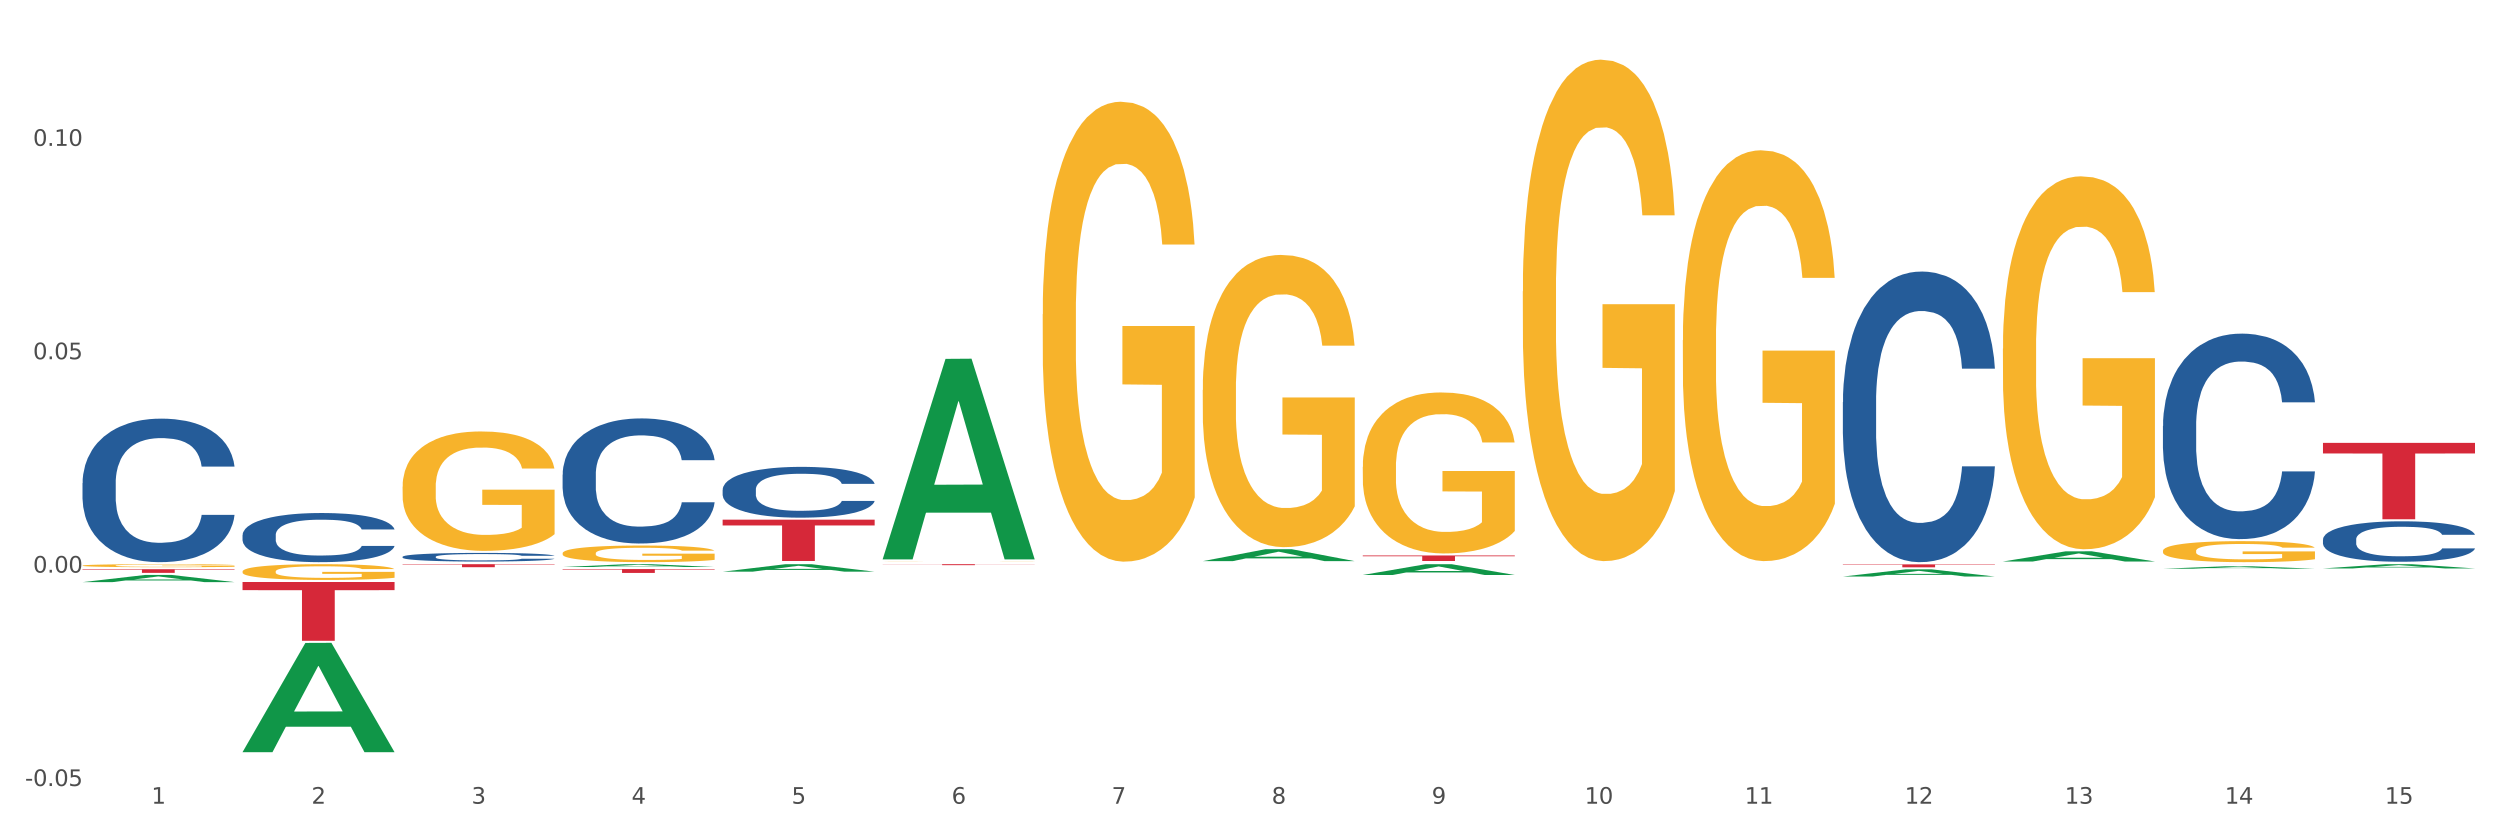 <?xml version="1.0" encoding="utf-8" standalone="no"?>
<!DOCTYPE svg PUBLIC "-//W3C//DTD SVG 1.1//EN"
  "http://www.w3.org/Graphics/SVG/1.1/DTD/svg11.dtd">
<svg xmlns:xlink="http://www.w3.org/1999/xlink" width="1080pt" height="360pt" viewBox="0 0 1080 360" xmlns="http://www.w3.org/2000/svg" version="1.1">
 <rect x="0" y="0" width="1080" height="360" fill="#333333" stroke="none"/>
 <defs>
  <style type="text/css">*{stroke-linejoin: round; stroke-linecap: butt}</style>
 </defs>
 <g id="figure_1">
  <g id="patch_1">
   <path d="M 0 360 
L 1080 360 
L 1080 0 
L 0 0 
z
" style="fill: #ffffff; stroke: #ffffff; stroke-linejoin: miter"/>
  </g>
  <g id="axes_1">
   <g id="matplotlib.axis_1">
    <g id="xtick_1">
     <g id="text_1">
      <!-- 1 -->
      <g style="fill: #4d4d4d" transform="translate(65.423 347.204) scale(0.096 -0.096)">
       <defs>
        <path id="DejaVuSans-31" d="M 794 531 
L 1825 531 
L 1825 4091 
L 703 3866 
L 703 4441 
L 1819 4666 
L 2450 4666 
L 2450 531 
L 3481 531 
L 3481 0 
L 794 0 
L 794 531 
z
" transform="scale(0.016)"/>
       </defs>
       <use xlink:href="#DejaVuSans-31"/>
      </g>
     </g>
    </g>
    <g id="xtick_2">
     <g id="text_2">
      <!-- 2 -->
      <g style="fill: #4d4d4d" transform="translate(134.558 347.204) scale(0.096 -0.096)">
       <defs>
        <path id="DejaVuSans-32" d="M 1228 531 
L 3431 531 
L 3431 0 
L 469 0 
L 469 531 
Q 828 903 1448 1529 
Q 2069 2156 2228 2338 
Q 2531 2678 2651 2914 
Q 2772 3150 2772 3378 
Q 2772 3750 2511 3984 
Q 2250 4219 1831 4219 
Q 1534 4219 1204 4116 
Q 875 4013 500 3803 
L 500 4441 
Q 881 4594 1212 4672 
Q 1544 4750 1819 4750 
Q 2544 4750 2975 4387 
Q 3406 4025 3406 3419 
Q 3406 3131 3298 2873 
Q 3191 2616 2906 2266 
Q 2828 2175 2409 1742 
Q 1991 1309 1228 531 
z
" transform="scale(0.016)"/>
       </defs>
       <use xlink:href="#DejaVuSans-32"/>
      </g>
     </g>
    </g>
    <g id="xtick_3">
     <g id="text_3">
      <!-- 3 -->
      <g style="fill: #4d4d4d" transform="translate(203.693 347.204) scale(0.096 -0.096)">
       <defs>
        <path id="DejaVuSans-33" d="M 2597 2516 
Q 3050 2419 3304 2112 
Q 3559 1806 3559 1356 
Q 3559 666 3084 287 
Q 2609 -91 1734 -91 
Q 1441 -91 1130 -33 
Q 819 25 488 141 
L 488 750 
Q 750 597 1062 519 
Q 1375 441 1716 441 
Q 2309 441 2620 675 
Q 2931 909 2931 1356 
Q 2931 1769 2642 2001 
Q 2353 2234 1838 2234 
L 1294 2234 
L 1294 2753 
L 1863 2753 
Q 2328 2753 2575 2939 
Q 2822 3125 2822 3475 
Q 2822 3834 2567 4026 
Q 2313 4219 1838 4219 
Q 1578 4219 1281 4162 
Q 984 4106 628 3988 
L 628 4550 
Q 988 4650 1302 4700 
Q 1616 4750 1894 4750 
Q 2613 4750 3031 4423 
Q 3450 4097 3450 3541 
Q 3450 3153 3228 2886 
Q 3006 2619 2597 2516 
z
" transform="scale(0.016)"/>
       </defs>
       <use xlink:href="#DejaVuSans-33"/>
      </g>
     </g>
    </g>
    <g id="xtick_4">
     <g id="text_4">
      <!-- 4 -->
      <g style="fill: #4d4d4d" transform="translate(272.827 347.204) scale(0.096 -0.096)">
       <defs>
        <path id="DejaVuSans-34" d="M 2419 4116 
L 825 1625 
L 2419 1625 
L 2419 4116 
z
M 2253 4666 
L 3047 4666 
L 3047 1625 
L 3713 1625 
L 3713 1100 
L 3047 1100 
L 3047 0 
L 2419 0 
L 2419 1100 
L 313 1100 
L 313 1709 
L 2253 4666 
z
" transform="scale(0.016)"/>
       </defs>
       <use xlink:href="#DejaVuSans-34"/>
      </g>
     </g>
    </g>
    <g id="xtick_5">
     <g id="text_5">
      <!-- 5 -->
      <g style="fill: #4d4d4d" transform="translate(341.962 347.204) scale(0.096 -0.096)">
       <defs>
        <path id="DejaVuSans-35" d="M 691 4666 
L 3169 4666 
L 3169 4134 
L 1269 4134 
L 1269 2991 
Q 1406 3038 1543 3061 
Q 1681 3084 1819 3084 
Q 2600 3084 3056 2656 
Q 3513 2228 3513 1497 
Q 3513 744 3044 326 
Q 2575 -91 1722 -91 
Q 1428 -91 1123 -41 
Q 819 9 494 109 
L 494 744 
Q 775 591 1075 516 
Q 1375 441 1709 441 
Q 2250 441 2565 725 
Q 2881 1009 2881 1497 
Q 2881 1984 2565 2268 
Q 2250 2553 1709 2553 
Q 1456 2553 1204 2497 
Q 953 2441 691 2322 
L 691 4666 
z
" transform="scale(0.016)"/>
       </defs>
       <use xlink:href="#DejaVuSans-35"/>
      </g>
     </g>
    </g>
    <g id="xtick_6">
     <g id="text_6">
      <!-- 6 -->
      <g style="fill: #4d4d4d" transform="translate(411.096 347.204) scale(0.096 -0.096)">
       <defs>
        <path id="DejaVuSans-36" d="M 2113 2584 
Q 1688 2584 1439 2293 
Q 1191 2003 1191 1497 
Q 1191 994 1439 701 
Q 1688 409 2113 409 
Q 2538 409 2786 701 
Q 3034 994 3034 1497 
Q 3034 2003 2786 2293 
Q 2538 2584 2113 2584 
z
M 3366 4563 
L 3366 3988 
Q 3128 4100 2886 4159 
Q 2644 4219 2406 4219 
Q 1781 4219 1451 3797 
Q 1122 3375 1075 2522 
Q 1259 2794 1537 2939 
Q 1816 3084 2150 3084 
Q 2853 3084 3261 2657 
Q 3669 2231 3669 1497 
Q 3669 778 3244 343 
Q 2819 -91 2113 -91 
Q 1303 -91 875 529 
Q 447 1150 447 2328 
Q 447 3434 972 4092 
Q 1497 4750 2381 4750 
Q 2619 4750 2861 4703 
Q 3103 4656 3366 4563 
z
" transform="scale(0.016)"/>
       </defs>
       <use xlink:href="#DejaVuSans-36"/>
      </g>
     </g>
    </g>
    <g id="xtick_7">
     <g id="text_7">
      <!-- 7 -->
      <g style="fill: #4d4d4d" transform="translate(480.231 347.204) scale(0.096 -0.096)">
       <defs>
        <path id="DejaVuSans-37" d="M 525 4666 
L 3525 4666 
L 3525 4397 
L 1831 0 
L 1172 0 
L 2766 4134 
L 525 4134 
L 525 4666 
z
" transform="scale(0.016)"/>
       </defs>
       <use xlink:href="#DejaVuSans-37"/>
      </g>
     </g>
    </g>
    <g id="xtick_8">
     <g id="text_8">
      <!-- 8 -->
      <g style="fill: #4d4d4d" transform="translate(549.365 347.204) scale(0.096 -0.096)">
       <defs>
        <path id="DejaVuSans-38" d="M 2034 2216 
Q 1584 2216 1326 1975 
Q 1069 1734 1069 1313 
Q 1069 891 1326 650 
Q 1584 409 2034 409 
Q 2484 409 2743 651 
Q 3003 894 3003 1313 
Q 3003 1734 2745 1975 
Q 2488 2216 2034 2216 
z
M 1403 2484 
Q 997 2584 770 2862 
Q 544 3141 544 3541 
Q 544 4100 942 4425 
Q 1341 4750 2034 4750 
Q 2731 4750 3128 4425 
Q 3525 4100 3525 3541 
Q 3525 3141 3298 2862 
Q 3072 2584 2669 2484 
Q 3125 2378 3379 2068 
Q 3634 1759 3634 1313 
Q 3634 634 3220 271 
Q 2806 -91 2034 -91 
Q 1263 -91 848 271 
Q 434 634 434 1313 
Q 434 1759 690 2068 
Q 947 2378 1403 2484 
z
M 1172 3481 
Q 1172 3119 1398 2916 
Q 1625 2713 2034 2713 
Q 2441 2713 2670 2916 
Q 2900 3119 2900 3481 
Q 2900 3844 2670 4047 
Q 2441 4250 2034 4250 
Q 1625 4250 1398 4047 
Q 1172 3844 1172 3481 
z
" transform="scale(0.016)"/>
       </defs>
       <use xlink:href="#DejaVuSans-38"/>
      </g>
     </g>
    </g>
    <g id="xtick_9">
     <g id="text_9">
      <!-- 9 -->
      <g style="fill: #4d4d4d" transform="translate(618.5 347.204) scale(0.096 -0.096)">
       <defs>
        <path id="DejaVuSans-39" d="M 703 97 
L 703 672 
Q 941 559 1184 500 
Q 1428 441 1663 441 
Q 2288 441 2617 861 
Q 2947 1281 2994 2138 
Q 2813 1869 2534 1725 
Q 2256 1581 1919 1581 
Q 1219 1581 811 2004 
Q 403 2428 403 3163 
Q 403 3881 828 4315 
Q 1253 4750 1959 4750 
Q 2769 4750 3195 4129 
Q 3622 3509 3622 2328 
Q 3622 1225 3098 567 
Q 2575 -91 1691 -91 
Q 1453 -91 1209 -44 
Q 966 3 703 97 
z
M 1959 2075 
Q 2384 2075 2632 2365 
Q 2881 2656 2881 3163 
Q 2881 3666 2632 3958 
Q 2384 4250 1959 4250 
Q 1534 4250 1286 3958 
Q 1038 3666 1038 3163 
Q 1038 2656 1286 2365 
Q 1534 2075 1959 2075 
z
" transform="scale(0.016)"/>
       </defs>
       <use xlink:href="#DejaVuSans-39"/>
      </g>
     </g>
    </g>
    <g id="xtick_10">
     <g id="text_10">
      <!-- 10 -->
      <g style="fill: #4d4d4d" transform="translate(684.58 347.204) scale(0.096 -0.096)">
       <defs>
        <path id="DejaVuSans-30" d="M 2034 4250 
Q 1547 4250 1301 3770 
Q 1056 3291 1056 2328 
Q 1056 1369 1301 889 
Q 1547 409 2034 409 
Q 2525 409 2770 889 
Q 3016 1369 3016 2328 
Q 3016 3291 2770 3770 
Q 2525 4250 2034 4250 
z
M 2034 4750 
Q 2819 4750 3233 4129 
Q 3647 3509 3647 2328 
Q 3647 1150 3233 529 
Q 2819 -91 2034 -91 
Q 1250 -91 836 529 
Q 422 1150 422 2328 
Q 422 3509 836 4129 
Q 1250 4750 2034 4750 
z
" transform="scale(0.016)"/>
       </defs>
       <use xlink:href="#DejaVuSans-31"/>
       <use xlink:href="#DejaVuSans-30" transform="translate(63.623 0)"/>
      </g>
     </g>
    </g>
    <g id="xtick_11">
     <g id="text_11">
      <!-- 11 -->
      <g style="fill: #4d4d4d" transform="translate(753.715 347.204) scale(0.096 -0.096)">
       <use xlink:href="#DejaVuSans-31"/>
       <use xlink:href="#DejaVuSans-31" transform="translate(63.623 0)"/>
      </g>
     </g>
    </g>
    <g id="xtick_12">
     <g id="text_12">
      <!-- 12 -->
      <g style="fill: #4d4d4d" transform="translate(822.849 347.204) scale(0.096 -0.096)">
       <use xlink:href="#DejaVuSans-31"/>
       <use xlink:href="#DejaVuSans-32" transform="translate(63.623 0)"/>
      </g>
     </g>
    </g>
    <g id="xtick_13">
     <g id="text_13">
      <!-- 13 -->
      <g style="fill: #4d4d4d" transform="translate(891.984 347.204) scale(0.096 -0.096)">
       <use xlink:href="#DejaVuSans-31"/>
       <use xlink:href="#DejaVuSans-33" transform="translate(63.623 0)"/>
      </g>
     </g>
    </g>
    <g id="xtick_14">
     <g id="text_14">
      <!-- 14 -->
      <g style="fill: #4d4d4d" transform="translate(961.119 347.204) scale(0.096 -0.096)">
       <use xlink:href="#DejaVuSans-31"/>
       <use xlink:href="#DejaVuSans-34" transform="translate(63.623 0)"/>
      </g>
     </g>
    </g>
    <g id="xtick_15">
     <g id="text_15">
      <!-- 15 -->
      <g style="fill: #4d4d4d" transform="translate(1030.253 347.204) scale(0.096 -0.096)">
       <use xlink:href="#DejaVuSans-31"/>
       <use xlink:href="#DejaVuSans-35" transform="translate(63.623 0)"/>
      </g>
     </g>
    </g>
    <g id="xtick_16"/>
    <g id="xtick_17"/>
    <g id="xtick_18"/>
    <g id="xtick_19"/>
    <g id="xtick_20"/>
    <g id="xtick_21"/>
    <g id="xtick_22"/>
    <g id="xtick_23"/>
    <g id="xtick_24"/>
    <g id="xtick_25"/>
    <g id="xtick_26"/>
    <g id="xtick_27"/>
    <g id="xtick_28"/>
    <g id="xtick_29"/>
   </g>
   <g id="matplotlib.axis_2">
    <g id="ytick_1">
     <g id="text_16">
      <!-- -0.05 -->
      <g style="fill: #4d4d4d" transform="translate(10.8 339.56) scale(0.096 -0.096)">
       <defs>
        <path id="DejaVuSans-2d" d="M 313 2009 
L 1997 2009 
L 1997 1497 
L 313 1497 
L 313 2009 
z
" transform="scale(0.016)"/>
        <path id="DejaVuSans-2e" d="M 684 794 
L 1344 794 
L 1344 0 
L 684 0 
L 684 794 
z
" transform="scale(0.016)"/>
       </defs>
       <use xlink:href="#DejaVuSans-2d"/>
       <use xlink:href="#DejaVuSans-30" transform="translate(36.084 0)"/>
       <use xlink:href="#DejaVuSans-2e" transform="translate(99.707 0)"/>
       <use xlink:href="#DejaVuSans-30" transform="translate(131.494 0)"/>
       <use xlink:href="#DejaVuSans-35" transform="translate(195.117 0)"/>
      </g>
     </g>
    </g>
    <g id="ytick_2">
     <g id="text_17">
      <!-- 0.00 -->
      <g style="fill: #4d4d4d" transform="translate(14.264 247.377) scale(0.096 -0.096)">
       <use xlink:href="#DejaVuSans-30"/>
       <use xlink:href="#DejaVuSans-2e" transform="translate(63.623 0)"/>
       <use xlink:href="#DejaVuSans-30" transform="translate(95.41 0)"/>
       <use xlink:href="#DejaVuSans-30" transform="translate(159.033 0)"/>
      </g>
     </g>
    </g>
    <g id="ytick_3">
     <g id="text_18">
      <!-- 0.05 -->
      <g style="fill: #4d4d4d" transform="translate(14.264 155.194) scale(0.096 -0.096)">
       <use xlink:href="#DejaVuSans-30"/>
       <use xlink:href="#DejaVuSans-2e" transform="translate(63.623 0)"/>
       <use xlink:href="#DejaVuSans-30" transform="translate(95.41 0)"/>
       <use xlink:href="#DejaVuSans-35" transform="translate(159.033 0)"/>
      </g>
     </g>
    </g>
    <g id="ytick_4">
     <g id="text_19">
      <!-- 0.10 -->
      <g style="fill: #4d4d4d" transform="translate(14.264 63.011) scale(0.096 -0.096)">
       <use xlink:href="#DejaVuSans-30"/>
       <use xlink:href="#DejaVuSans-2e" transform="translate(63.623 0)"/>
       <use xlink:href="#DejaVuSans-31" transform="translate(95.41 0)"/>
       <use xlink:href="#DejaVuSans-30" transform="translate(159.033 0)"/>
      </g>
     </g>
    </g>
    <g id="ytick_5"/>
    <g id="ytick_6"/>
    <g id="ytick_7"/>
    <g id="ytick_8"/>
   </g>
   <g id="PolyCollection_1">
    <path d="M 35.639 251.477 
L 35.706 251.474 
L 62.79 248.363 
L 74.03 248.36 
L 101.316 251.483 
L 88.316 251.483 
L 82.425 250.756 
L 54.462 250.756 
L 54.259 250.767 
L 48.571 251.483 
L 35.639 251.483 
L 35.639 251.477 
L 57.983 250.322 
L 78.905 250.319 
L 68.545 249.026 
L 68.41 249.02 
L 68.274 249.028 
L 57.915 250.319 
L 57.983 250.322 
L 35.639 251.477 
z
" clip-path="url(#p3b6ea4331d)" style="fill: #109648"/>
    <path d="M 796.119 243.807 
L 861.796 243.807 
L 861.796 243.985 
L 835.961 243.986 
L 835.961 245.083 
L 821.798 245.083 
L 821.798 243.986 
L 796.119 243.985 
L 796.119 243.809 
L 796.119 243.807 
z
" clip-path="url(#p3b6ea4331d)" style="fill: #d62839"/>
    <path d="M 588.715 239.971 
L 654.393 239.971 
L 654.393 240.3 
L 628.557 240.303 
L 628.557 242.343 
L 614.395 242.343 
L 614.395 240.303 
L 588.715 240.3 
L 588.715 239.973 
L 588.715 239.971 
z
" clip-path="url(#p3b6ea4331d)" style="fill: #d62839"/>
    <path d="M 381.311 243.73 
L 446.989 243.73 
L 446.989 243.789 
L 421.154 243.789 
L 421.154 244.153 
L 406.991 244.153 
L 406.991 243.789 
L 381.311 243.789 
L 381.311 243.73 
L 381.311 243.73 
z
" clip-path="url(#p3b6ea4331d)" style="fill: #d62839"/>
    <path d="M 312.177 224.508 
L 377.855 224.508 
L 377.855 226.988 
L 352.019 227.005 
L 352.019 242.356 
L 337.856 242.356 
L 337.856 227.005 
L 312.177 226.988 
L 312.177 224.524 
L 312.177 224.508 
z
" clip-path="url(#p3b6ea4331d)" style="fill: #d62839"/>
    <path d="M 243.042 245.826 
L 308.72 245.826 
L 308.72 246.06 
L 282.885 246.062 
L 282.885 247.512 
L 268.722 247.512 
L 268.722 246.062 
L 243.042 246.06 
L 243.042 245.827 
L 243.042 245.826 
z
" clip-path="url(#p3b6ea4331d)" style="fill: #d62839"/>
    <path d="M 104.773 246.879 
L 104.851 246.872 
L 104.851 246.648 
L 105.006 246.456 
L 105.781 245.989 
L 106.944 245.603 
L 107.797 245.398 
L 108.65 245.23 
L 109.658 245.062 
L 110.899 244.887 
L 113.148 244.632 
L 114.543 244.502 
L 116.249 244.365 
L 119.351 244.166 
L 121.6 244.054 
L 123.926 243.96 
L 127.725 243.848 
L 130.207 243.799 
L 132.843 243.761 
L 136.022 243.736 
L 138.426 243.73 
L 143.699 243.749 
L 148.196 243.805 
L 150.368 243.848 
L 153.159 243.923 
L 154.632 243.973 
L 157.036 244.072 
L 159.517 244.203 
L 161.223 244.315 
L 163.782 244.527 
L 165.721 244.738 
L 167.504 244.999 
L 168.435 245.18 
L 169.133 245.348 
L 169.753 245.541 
L 170.373 245.846 
L 156.416 245.846 
L 155.873 245.628 
L 155.02 245.423 
L 153.779 245.223 
L 152.694 245.099 
L 150.833 244.943 
L 149.127 244.844 
L 147.343 244.769 
L 145.172 244.707 
L 143.466 244.676 
L 141.063 244.651 
L 136.333 244.657 
L 133.153 244.707 
L 130.982 244.769 
L 129.586 244.825 
L 128.346 244.887 
L 126.95 244.975 
L 125.322 245.105 
L 124.158 245.223 
L 122.995 245.373 
L 122.065 245.522 
L 121.212 245.696 
L 120.514 245.883 
L 119.971 246.076 
L 119.506 246.312 
L 119.118 246.704 
L 119.118 247.557 
L 119.273 247.75 
L 119.661 248.005 
L 120.126 248.198 
L 120.902 248.428 
L 121.6 248.584 
L 122.918 248.808 
L 124.391 248.994 
L 125.554 249.113 
L 126.717 249.212 
L 128.733 249.349 
L 130.982 249.461 
L 132.921 249.529 
L 135.557 249.592 
L 137.341 249.617 
L 138.891 249.629 
L 142.691 249.629 
L 145.405 249.61 
L 148.429 249.567 
L 150.755 249.511 
L 152.694 249.442 
L 154.865 249.33 
L 156.261 249.225 
L 156.261 247.924 
L 139.202 247.918 
L 139.202 247.053 
L 170.451 247.053 
L 170.451 249.592 
L 169.133 249.722 
L 167.659 249.841 
L 166.109 249.946 
L 163.782 250.077 
L 160.991 250.201 
L 158.509 250.289 
L 155.873 250.363 
L 152.771 250.432 
L 148.739 250.494 
L 146.258 250.519 
L 143.156 250.537 
L 139.512 250.544 
L 136.333 250.531 
L 133.231 250.5 
L 129.974 250.444 
L 126.795 250.363 
L 124.391 250.282 
L 121.987 250.183 
L 119.428 250.052 
L 117.412 249.928 
L 115.862 249.816 
L 114.156 249.673 
L 112.295 249.486 
L 110.899 249.318 
L 109.658 249.144 
L 108.34 248.92 
L 107.409 248.727 
L 106.479 248.484 
L 105.936 248.304 
L 105.316 248.024 
L 104.851 247.632 
L 104.773 246.879 
z
" clip-path="url(#p3b6ea4331d)" style="fill: #f7b32b"/>
    <path d="M 104.773 251.416 
L 170.451 251.416 
L 170.451 254.946 
L 144.616 254.97 
L 144.616 276.823 
L 130.453 276.823 
L 130.453 254.97 
L 104.773 254.946 
L 104.773 251.439 
L 104.773 251.416 
z
" clip-path="url(#p3b6ea4331d)" style="fill: #d62839"/>
    <path d="M 35.639 245.907 
L 101.316 245.907 
L 101.316 246.127 
L 75.481 246.128 
L 75.481 247.488 
L 61.318 247.488 
L 61.318 246.128 
L 35.639 246.127 
L 35.639 245.909 
L 35.639 245.907 
z
" clip-path="url(#p3b6ea4331d)" style="fill: #d62839"/>
    <path d="M 35.639 208.709 
L 35.716 208.653 
L 35.716 207.067 
L 35.949 204.915 
L 36.803 200.951 
L 37.89 197.949 
L 39.753 194.438 
L 40.762 192.966 
L 42.082 191.323 
L 44.799 188.662 
L 47.905 186.397 
L 50.078 185.151 
L 51.709 184.358 
L 55.357 182.942 
L 57.453 182.319 
L 59.627 181.809 
L 61.49 181.47 
L 64.596 181.073 
L 67.08 180.903 
L 69.952 180.847 
L 72.359 180.903 
L 75.542 181.13 
L 80.2 181.809 
L 81.986 182.206 
L 84.392 182.885 
L 86.877 183.791 
L 88.895 184.698 
L 91.224 186 
L 93.631 187.699 
L 95.96 189.851 
L 97.59 191.833 
L 98.91 193.929 
L 100.074 196.477 
L 100.928 199.252 
L 101.316 201.574 
L 87.109 201.574 
L 86.721 199.478 
L 85.945 197.213 
L 85.169 195.684 
L 84.315 194.438 
L 82.995 193.022 
L 81.83 192.116 
L 79.89 191.04 
L 78.104 190.361 
L 76.629 189.964 
L 74.843 189.625 
L 71.039 189.285 
L 68.322 189.285 
L 66.614 189.398 
L 64.518 189.681 
L 62.733 190.078 
L 60.636 190.757 
L 59.006 191.493 
L 57.376 192.456 
L 56.444 193.136 
L 55.047 194.382 
L 54.115 195.401 
L 52.873 197.157 
L 52.174 198.402 
L 50.932 201.63 
L 50.389 204.009 
L 50.156 205.651 
L 50.001 207.463 
L 50.001 216.298 
L 50.466 220.262 
L 50.855 221.961 
L 51.476 223.887 
L 52.64 226.378 
L 54.348 228.814 
L 56.134 230.569 
L 57.609 231.645 
L 59.006 232.438 
L 60.404 233.061 
L 62.111 233.627 
L 63.509 233.967 
L 65.605 234.307 
L 68.089 234.477 
L 70.03 234.477 
L 73.989 234.194 
L 75.775 233.91 
L 77.483 233.514 
L 79.346 232.891 
L 80.821 232.211 
L 81.675 231.702 
L 83.072 230.626 
L 84.159 229.493 
L 85.091 228.191 
L 85.712 227.058 
L 86.411 225.359 
L 86.954 223.434 
L 87.109 222.414 
L 101.316 222.414 
L 101.006 224.453 
L 100.462 226.435 
L 99.375 229.097 
L 98.522 230.626 
L 97.202 232.495 
L 95.804 234.08 
L 93.864 235.836 
L 92.078 237.138 
L 90.215 238.271 
L 88.196 239.29 
L 84.548 240.706 
L 83.228 241.103 
L 80.433 241.782 
L 78.259 242.179 
L 75.076 242.575 
L 71.816 242.802 
L 68.4 242.858 
L 65.372 242.745 
L 62.034 242.405 
L 59.938 242.065 
L 57.609 241.556 
L 54.892 240.763 
L 52.33 239.8 
L 49.923 238.667 
L 47.672 237.365 
L 45.576 235.893 
L 42.858 233.457 
L 40.84 231.079 
L 39.365 228.87 
L 38.356 227.001 
L 37.346 224.623 
L 36.803 222.981 
L 35.949 219.016 
L 35.639 215.335 
L 35.639 208.709 
z
" clip-path="url(#p3b6ea4331d)" style="fill: #255c99"/>
    <path d="M 104.773 231.164 
L 104.851 231.144 
L 104.851 230.601 
L 105.084 229.864 
L 105.938 228.507 
L 107.024 227.479 
L 108.888 226.276 
L 109.897 225.772 
L 111.217 225.21 
L 113.934 224.298 
L 117.039 223.523 
L 119.213 223.096 
L 120.843 222.824 
L 124.492 222.34 
L 126.588 222.126 
L 128.762 221.952 
L 130.625 221.835 
L 133.73 221.7 
L 136.215 221.641 
L 139.087 221.622 
L 141.494 221.641 
L 144.677 221.719 
L 149.335 221.952 
L 151.12 222.087 
L 153.527 222.32 
L 156.011 222.63 
L 158.03 222.941 
L 160.359 223.387 
L 162.765 223.969 
L 165.094 224.706 
L 166.724 225.384 
L 168.044 226.102 
L 169.209 226.975 
L 170.063 227.925 
L 170.451 228.72 
L 156.244 228.72 
L 155.856 228.003 
L 155.079 227.227 
L 154.303 226.703 
L 153.449 226.276 
L 152.129 225.792 
L 150.965 225.481 
L 149.024 225.113 
L 147.238 224.88 
L 145.763 224.744 
L 143.978 224.628 
L 140.174 224.512 
L 137.457 224.512 
L 135.749 224.55 
L 133.653 224.647 
L 131.867 224.783 
L 129.771 225.016 
L 128.141 225.268 
L 126.51 225.598 
L 125.579 225.83 
L 124.181 226.257 
L 123.25 226.606 
L 122.008 227.207 
L 121.309 227.634 
L 120.067 228.739 
L 119.523 229.554 
L 119.29 230.116 
L 119.135 230.737 
L 119.135 233.762 
L 119.601 235.12 
L 119.989 235.702 
L 120.61 236.361 
L 121.775 237.215 
L 123.483 238.049 
L 125.268 238.65 
L 126.743 239.018 
L 128.141 239.29 
L 129.538 239.503 
L 131.246 239.697 
L 132.643 239.813 
L 134.74 239.93 
L 137.224 239.988 
L 139.165 239.988 
L 143.124 239.891 
L 144.909 239.794 
L 146.617 239.658 
L 148.481 239.445 
L 149.956 239.212 
L 150.81 239.038 
L 152.207 238.669 
L 153.294 238.281 
L 154.225 237.835 
L 154.847 237.447 
L 155.545 236.865 
L 156.089 236.206 
L 156.244 235.857 
L 170.451 235.857 
L 170.14 236.555 
L 169.597 237.234 
L 168.51 238.145 
L 167.656 238.669 
L 166.336 239.309 
L 164.939 239.852 
L 162.998 240.453 
L 161.213 240.899 
L 159.349 241.287 
L 157.331 241.636 
L 153.682 242.121 
L 152.362 242.257 
L 149.567 242.49 
L 147.394 242.625 
L 144.211 242.761 
L 140.95 242.839 
L 137.534 242.858 
L 134.507 242.819 
L 131.168 242.703 
L 129.072 242.587 
L 126.743 242.412 
L 124.026 242.141 
L 121.464 241.811 
L 119.058 241.423 
L 116.806 240.977 
L 114.71 240.473 
L 111.993 239.639 
L 109.974 238.824 
L 108.499 238.068 
L 107.49 237.428 
L 106.481 236.613 
L 105.938 236.051 
L 105.084 234.693 
L 104.773 233.433 
L 104.773 231.164 
z
" clip-path="url(#p3b6ea4331d)" style="fill: #255c99"/>
    <path d="M 173.908 240.534 
L 173.985 240.53 
L 173.985 240.435 
L 174.218 240.305 
L 175.072 240.066 
L 176.159 239.885 
L 178.022 239.673 
L 179.031 239.584 
L 180.351 239.485 
L 183.068 239.324 
L 186.174 239.188 
L 188.347 239.113 
L 189.978 239.065 
L 193.626 238.979 
L 195.723 238.942 
L 197.896 238.911 
L 199.76 238.891 
L 202.865 238.867 
L 205.349 238.857 
L 208.222 238.853 
L 210.628 238.857 
L 213.811 238.87 
L 218.469 238.911 
L 220.255 238.935 
L 222.661 238.976 
L 225.146 239.031 
L 227.164 239.085 
L 229.493 239.164 
L 231.9 239.266 
L 234.229 239.396 
L 235.859 239.516 
L 237.179 239.642 
L 238.343 239.796 
L 239.197 239.963 
L 239.585 240.103 
L 225.379 240.103 
L 224.99 239.977 
L 224.214 239.84 
L 223.438 239.748 
L 222.584 239.673 
L 221.264 239.587 
L 220.099 239.533 
L 218.159 239.468 
L 216.373 239.427 
L 214.898 239.403 
L 213.112 239.383 
L 209.308 239.362 
L 206.591 239.362 
L 204.883 239.369 
L 202.787 239.386 
L 201.002 239.41 
L 198.906 239.451 
L 197.275 239.495 
L 195.645 239.553 
L 194.713 239.594 
L 193.316 239.669 
L 192.384 239.731 
L 191.142 239.837 
L 190.444 239.912 
L 189.201 240.107 
L 188.658 240.25 
L 188.425 240.349 
L 188.27 240.458 
L 188.27 240.991 
L 188.736 241.23 
L 189.124 241.333 
L 189.745 241.449 
L 190.909 241.599 
L 192.617 241.746 
L 194.403 241.852 
L 195.878 241.917 
L 197.275 241.965 
L 198.673 242.002 
L 200.381 242.036 
L 201.778 242.057 
L 203.874 242.077 
L 206.358 242.088 
L 208.299 242.088 
L 212.258 242.071 
L 214.044 242.054 
L 215.752 242.03 
L 217.615 241.992 
L 219.09 241.951 
L 219.944 241.92 
L 221.342 241.855 
L 222.428 241.787 
L 223.36 241.709 
L 223.981 241.64 
L 224.68 241.538 
L 225.223 241.422 
L 225.379 241.36 
L 239.585 241.36 
L 239.275 241.483 
L 238.731 241.603 
L 237.645 241.763 
L 236.791 241.855 
L 235.471 241.968 
L 234.073 242.064 
L 232.133 242.17 
L 230.347 242.248 
L 228.484 242.317 
L 226.465 242.378 
L 222.817 242.463 
L 221.497 242.487 
L 218.702 242.528 
L 216.528 242.552 
L 213.345 242.576 
L 210.085 242.59 
L 206.669 242.593 
L 203.641 242.586 
L 200.303 242.566 
L 198.207 242.545 
L 195.878 242.515 
L 193.161 242.467 
L 190.599 242.409 
L 188.192 242.34 
L 185.941 242.262 
L 183.845 242.173 
L 181.127 242.026 
L 179.109 241.883 
L 177.634 241.75 
L 176.625 241.637 
L 175.616 241.493 
L 175.072 241.394 
L 174.218 241.155 
L 173.908 240.933 
L 173.908 240.534 
z
" clip-path="url(#p3b6ea4331d)" style="fill: #255c99"/>
    <path d="M 243.042 205.036 
L 243.12 204.987 
L 243.12 203.605 
L 243.353 201.729 
L 244.207 198.274 
L 245.294 195.658 
L 247.157 192.598 
L 248.166 191.314 
L 249.486 189.883 
L 252.203 187.563 
L 255.308 185.589 
L 257.482 184.503 
L 259.112 183.812 
L 262.761 182.578 
L 264.857 182.035 
L 267.031 181.591 
L 268.894 181.295 
L 271.999 180.949 
L 274.484 180.801 
L 277.356 180.752 
L 279.763 180.801 
L 282.946 180.999 
L 287.604 181.591 
L 289.389 181.937 
L 291.796 182.529 
L 294.28 183.319 
L 296.299 184.108 
L 298.628 185.244 
L 301.034 186.724 
L 303.363 188.6 
L 304.994 190.327 
L 306.313 192.154 
L 307.478 194.375 
L 308.332 196.793 
L 308.72 198.817 
L 294.513 198.817 
L 294.125 196.991 
L 293.349 195.016 
L 292.572 193.684 
L 291.718 192.598 
L 290.398 191.364 
L 289.234 190.574 
L 287.293 189.636 
L 285.508 189.044 
L 284.033 188.699 
L 282.247 188.402 
L 278.443 188.106 
L 275.726 188.106 
L 274.018 188.205 
L 271.922 188.452 
L 270.136 188.797 
L 268.04 189.39 
L 266.41 190.031 
L 264.779 190.87 
L 263.848 191.463 
L 262.45 192.548 
L 261.519 193.437 
L 260.277 194.967 
L 259.578 196.053 
L 258.336 198.866 
L 257.792 200.939 
L 257.56 202.371 
L 257.404 203.95 
L 257.404 211.65 
L 257.87 215.105 
L 258.258 216.586 
L 258.879 218.264 
L 260.044 220.435 
L 261.752 222.558 
L 263.537 224.088 
L 265.012 225.026 
L 266.41 225.717 
L 267.807 226.26 
L 269.515 226.753 
L 270.913 227.049 
L 273.009 227.346 
L 275.493 227.494 
L 277.434 227.494 
L 281.393 227.247 
L 283.179 227 
L 284.887 226.655 
L 286.75 226.112 
L 288.225 225.519 
L 289.079 225.075 
L 290.476 224.137 
L 291.563 223.15 
L 292.495 222.015 
L 293.116 221.028 
L 293.814 219.547 
L 294.358 217.869 
L 294.513 216.98 
L 308.72 216.98 
L 308.409 218.757 
L 307.866 220.485 
L 306.779 222.805 
L 305.925 224.137 
L 304.605 225.766 
L 303.208 227.148 
L 301.267 228.678 
L 299.482 229.813 
L 297.618 230.801 
L 295.6 231.689 
L 291.951 232.923 
L 290.631 233.268 
L 287.837 233.861 
L 285.663 234.206 
L 282.48 234.552 
L 279.219 234.749 
L 275.803 234.798 
L 272.776 234.7 
L 269.437 234.404 
L 267.341 234.107 
L 265.012 233.663 
L 262.295 232.972 
L 259.733 232.133 
L 257.327 231.146 
L 255.075 230.011 
L 252.979 228.728 
L 250.262 226.605 
L 248.244 224.532 
L 246.769 222.607 
L 245.759 220.978 
L 244.75 218.905 
L 244.207 217.474 
L 243.353 214.019 
L 243.042 210.811 
L 243.042 205.036 
z
" clip-path="url(#p3b6ea4331d)" style="fill: #255c99"/>
    <path d="M 934.388 243.73 
L 1000.065 243.73 
L 1000.065 243.732 
L 974.23 243.732 
L 974.23 243.745 
L 960.067 243.745 
L 960.067 243.732 
L 934.388 243.732 
L 934.388 243.73 
L 934.388 243.73 
z
" clip-path="url(#p3b6ea4331d)" style="fill: #d62839"/>
    <path d="M 312.177 211.547 
L 312.254 211.527 
L 312.254 210.966 
L 312.487 210.204 
L 313.341 208.801 
L 314.428 207.738 
L 316.291 206.495 
L 317.3 205.974 
L 318.62 205.393 
L 321.337 204.451 
L 324.443 203.649 
L 326.616 203.208 
L 328.247 202.927 
L 331.896 202.426 
L 333.992 202.205 
L 336.165 202.025 
L 338.029 201.905 
L 341.134 201.764 
L 343.618 201.704 
L 346.491 201.684 
L 348.897 201.704 
L 352.08 201.784 
L 356.738 202.025 
L 358.524 202.165 
L 360.93 202.406 
L 363.415 202.726 
L 365.433 203.047 
L 367.762 203.508 
L 370.169 204.11 
L 372.498 204.871 
L 374.128 205.573 
L 375.448 206.315 
L 376.612 207.217 
L 377.466 208.199 
L 377.855 209.021 
L 363.648 209.021 
L 363.259 208.28 
L 362.483 207.478 
L 361.707 206.936 
L 360.853 206.495 
L 359.533 205.994 
L 358.369 205.673 
L 356.428 205.292 
L 354.642 205.052 
L 353.167 204.912 
L 351.382 204.791 
L 347.578 204.671 
L 344.86 204.671 
L 343.152 204.711 
L 341.056 204.811 
L 339.271 204.952 
L 337.175 205.192 
L 335.544 205.453 
L 333.914 205.794 
L 332.982 206.034 
L 331.585 206.475 
L 330.653 206.836 
L 329.411 207.458 
L 328.713 207.899 
L 327.47 209.041 
L 326.927 209.883 
L 326.694 210.465 
L 326.539 211.106 
L 326.539 214.234 
L 327.005 215.637 
L 327.393 216.238 
L 328.014 216.92 
L 329.178 217.802 
L 330.886 218.664 
L 332.672 219.285 
L 334.147 219.666 
L 335.544 219.947 
L 336.942 220.168 
L 338.65 220.368 
L 340.047 220.488 
L 342.143 220.609 
L 344.627 220.669 
L 346.568 220.669 
L 350.528 220.568 
L 352.313 220.468 
L 354.021 220.328 
L 355.884 220.107 
L 357.359 219.867 
L 358.213 219.686 
L 359.611 219.306 
L 360.698 218.905 
L 361.629 218.443 
L 362.25 218.043 
L 362.949 217.441 
L 363.492 216.76 
L 363.648 216.399 
L 377.855 216.399 
L 377.544 217.12 
L 377.001 217.822 
L 375.914 218.764 
L 375.06 219.306 
L 373.74 219.967 
L 372.343 220.528 
L 370.402 221.15 
L 368.616 221.611 
L 366.753 222.012 
L 364.734 222.373 
L 361.086 222.874 
L 359.766 223.014 
L 356.971 223.255 
L 354.797 223.395 
L 351.614 223.535 
L 348.354 223.616 
L 344.938 223.636 
L 341.91 223.596 
L 338.572 223.475 
L 336.476 223.355 
L 334.147 223.175 
L 331.43 222.894 
L 328.868 222.553 
L 326.461 222.152 
L 324.21 221.691 
L 322.114 221.17 
L 319.397 220.308 
L 317.378 219.466 
L 315.903 218.684 
L 314.894 218.022 
L 313.885 217.18 
L 313.341 216.599 
L 312.487 215.196 
L 312.177 213.893 
L 312.177 211.547 
z
" clip-path="url(#p3b6ea4331d)" style="fill: #255c99"/>
    <path d="M 934.388 184.013 
L 934.465 183.932 
L 934.465 181.662 
L 934.698 178.581 
L 935.552 172.905 
L 936.639 168.608 
L 938.502 163.581 
L 939.511 161.473 
L 940.831 159.122 
L 943.548 155.311 
L 946.654 152.068 
L 948.827 150.284 
L 950.458 149.149 
L 954.107 147.122 
L 956.203 146.23 
L 958.376 145.501 
L 960.24 145.014 
L 963.345 144.447 
L 965.829 144.203 
L 968.702 144.122 
L 971.108 144.203 
L 974.291 144.528 
L 978.949 145.501 
L 980.735 146.068 
L 983.141 147.041 
L 985.626 148.338 
L 987.644 149.636 
L 989.973 151.5 
L 992.38 153.933 
L 994.709 157.014 
L 996.339 159.852 
L 997.659 162.851 
L 998.823 166.5 
L 999.677 170.473 
L 1000.065 173.797 
L 985.859 173.797 
L 985.47 170.797 
L 984.694 167.554 
L 983.918 165.365 
L 983.064 163.581 
L 981.744 161.554 
L 980.579 160.257 
L 978.639 158.716 
L 976.853 157.743 
L 975.378 157.176 
L 973.592 156.689 
L 969.788 156.203 
L 967.071 156.203 
L 965.363 156.365 
L 963.267 156.771 
L 961.482 157.338 
L 959.386 158.311 
L 957.755 159.365 
L 956.125 160.743 
L 955.193 161.716 
L 953.796 163.5 
L 952.864 164.959 
L 951.622 167.473 
L 950.924 169.257 
L 949.681 173.878 
L 949.138 177.283 
L 948.905 179.635 
L 948.75 182.229 
L 948.75 194.878 
L 949.216 200.553 
L 949.604 202.985 
L 950.225 205.742 
L 951.389 209.31 
L 953.097 212.796 
L 954.883 215.309 
L 956.358 216.85 
L 957.755 217.985 
L 959.153 218.877 
L 960.861 219.688 
L 962.258 220.174 
L 964.354 220.661 
L 966.838 220.904 
L 968.779 220.904 
L 972.739 220.498 
L 974.524 220.093 
L 976.232 219.525 
L 978.095 218.634 
L 979.57 217.661 
L 980.424 216.931 
L 981.822 215.39 
L 982.908 213.769 
L 983.84 211.904 
L 984.461 210.282 
L 985.16 207.85 
L 985.703 205.093 
L 985.859 203.634 
L 1000.065 203.634 
L 999.755 206.553 
L 999.211 209.391 
L 998.125 213.201 
L 997.271 215.39 
L 995.951 218.066 
L 994.553 220.336 
L 992.613 222.85 
L 990.827 224.714 
L 988.964 226.336 
L 986.945 227.795 
L 983.297 229.822 
L 981.977 230.39 
L 979.182 231.363 
L 977.008 231.93 
L 973.825 232.498 
L 970.565 232.822 
L 967.149 232.903 
L 964.121 232.741 
L 960.783 232.255 
L 958.687 231.768 
L 956.358 231.039 
L 953.641 229.904 
L 951.079 228.525 
L 948.672 226.904 
L 946.421 225.039 
L 944.325 222.931 
L 941.608 219.444 
L 939.589 216.039 
L 938.114 212.877 
L 937.105 210.201 
L 936.096 206.796 
L 935.552 204.445 
L 934.698 198.769 
L 934.388 193.499 
L 934.388 184.013 
z
" clip-path="url(#p3b6ea4331d)" style="fill: #255c99"/>
    <path d="M 1003.522 233.054 
L 1003.6 233.038 
L 1003.6 232.591 
L 1003.833 231.984 
L 1004.687 230.867 
L 1005.774 230.021 
L 1007.637 229.032 
L 1008.646 228.617 
L 1009.966 228.154 
L 1012.683 227.404 
L 1015.788 226.766 
L 1017.962 226.414 
L 1019.592 226.191 
L 1023.241 225.792 
L 1025.337 225.616 
L 1027.511 225.473 
L 1029.374 225.377 
L 1032.479 225.265 
L 1034.964 225.217 
L 1037.836 225.202 
L 1040.243 225.217 
L 1043.426 225.281 
L 1048.084 225.473 
L 1049.869 225.585 
L 1052.276 225.776 
L 1054.76 226.031 
L 1056.779 226.287 
L 1059.108 226.654 
L 1061.514 227.133 
L 1063.843 227.739 
L 1065.474 228.298 
L 1066.793 228.888 
L 1067.958 229.606 
L 1068.812 230.388 
L 1069.2 231.043 
L 1054.993 231.043 
L 1054.605 230.452 
L 1053.829 229.814 
L 1053.052 229.383 
L 1052.198 229.032 
L 1050.879 228.633 
L 1049.714 228.377 
L 1047.773 228.074 
L 1045.988 227.883 
L 1044.513 227.771 
L 1042.727 227.675 
L 1038.923 227.579 
L 1036.206 227.579 
L 1034.498 227.611 
L 1032.402 227.691 
L 1030.616 227.803 
L 1028.52 227.994 
L 1026.89 228.202 
L 1025.26 228.473 
L 1024.328 228.665 
L 1022.931 229.016 
L 1021.999 229.303 
L 1020.757 229.798 
L 1020.058 230.149 
L 1018.816 231.059 
L 1018.273 231.729 
L 1018.04 232.192 
L 1017.884 232.702 
L 1017.884 235.192 
L 1018.35 236.309 
L 1018.738 236.788 
L 1019.359 237.331 
L 1020.524 238.033 
L 1022.232 238.719 
L 1024.017 239.214 
L 1025.492 239.517 
L 1026.89 239.741 
L 1028.287 239.916 
L 1029.995 240.076 
L 1031.393 240.171 
L 1033.489 240.267 
L 1035.973 240.315 
L 1037.914 240.315 
L 1041.873 240.235 
L 1043.659 240.156 
L 1045.367 240.044 
L 1047.23 239.868 
L 1048.705 239.677 
L 1049.559 239.533 
L 1050.956 239.23 
L 1052.043 238.911 
L 1052.975 238.544 
L 1053.596 238.224 
L 1054.294 237.746 
L 1054.838 237.203 
L 1054.993 236.916 
L 1069.2 236.916 
L 1068.889 237.49 
L 1068.346 238.049 
L 1067.259 238.799 
L 1066.405 239.23 
L 1065.085 239.757 
L 1063.688 240.203 
L 1061.747 240.698 
L 1059.962 241.065 
L 1058.098 241.384 
L 1056.08 241.672 
L 1052.431 242.071 
L 1051.111 242.182 
L 1048.317 242.374 
L 1046.143 242.486 
L 1042.96 242.597 
L 1039.699 242.661 
L 1036.283 242.677 
L 1033.256 242.645 
L 1029.918 242.549 
L 1027.821 242.454 
L 1025.492 242.31 
L 1022.775 242.087 
L 1020.213 241.815 
L 1017.807 241.496 
L 1015.555 241.129 
L 1013.459 240.714 
L 1010.742 240.028 
L 1008.724 239.358 
L 1007.249 238.735 
L 1006.239 238.208 
L 1005.23 237.538 
L 1004.687 237.075 
L 1003.833 235.958 
L 1003.522 234.921 
L 1003.522 233.054 
z
" clip-path="url(#p3b6ea4331d)" style="fill: #255c99"/>
    <path d="M 934.388 237.973 
L 934.465 237.964 
L 934.465 237.666 
L 934.62 237.408 
L 935.396 236.786 
L 936.559 236.272 
L 937.412 235.998 
L 938.265 235.774 
L 939.273 235.55 
L 940.513 235.318 
L 942.762 234.978 
L 944.158 234.804 
L 945.864 234.621 
L 948.965 234.356 
L 951.214 234.207 
L 953.54 234.082 
L 957.34 233.933 
L 959.821 233.867 
L 962.458 233.817 
L 965.637 233.784 
L 968.041 233.775 
L 973.314 233.8 
L 977.811 233.875 
L 979.982 233.933 
L 982.774 234.032 
L 984.247 234.099 
L 986.651 234.232 
L 989.132 234.406 
L 990.838 234.555 
L 993.397 234.837 
L 995.335 235.119 
L 997.119 235.467 
L 998.049 235.708 
L 998.747 235.932 
L 999.368 236.189 
L 999.988 236.596 
L 986.03 236.596 
L 985.488 236.305 
L 984.635 236.032 
L 983.394 235.766 
L 982.308 235.6 
L 980.447 235.393 
L 978.741 235.26 
L 976.958 235.161 
L 974.787 235.078 
L 973.081 235.036 
L 970.677 235.003 
L 965.947 235.011 
L 962.768 235.078 
L 960.597 235.161 
L 959.201 235.235 
L 957.96 235.318 
L 956.565 235.434 
L 954.936 235.608 
L 953.773 235.766 
L 952.61 235.965 
L 951.679 236.164 
L 950.826 236.396 
L 950.129 236.645 
L 949.586 236.902 
L 949.121 237.218 
L 948.733 237.74 
L 948.733 238.877 
L 948.888 239.134 
L 949.276 239.474 
L 949.741 239.731 
L 950.516 240.038 
L 951.214 240.245 
L 952.532 240.544 
L 954.006 240.793 
L 955.169 240.95 
L 956.332 241.083 
L 958.348 241.266 
L 960.597 241.415 
L 962.535 241.506 
L 965.172 241.589 
L 966.955 241.622 
L 968.506 241.639 
L 972.306 241.639 
L 975.019 241.614 
L 978.044 241.556 
L 980.37 241.481 
L 982.308 241.39 
L 984.48 241.241 
L 985.875 241.1 
L 985.875 239.366 
L 968.816 239.358 
L 968.816 238.205 
L 1000.065 238.205 
L 1000.065 241.589 
L 998.747 241.763 
L 997.274 241.921 
L 995.723 242.062 
L 993.397 242.236 
L 990.605 242.402 
L 988.124 242.518 
L 985.488 242.618 
L 982.386 242.709 
L 978.354 242.792 
L 975.872 242.825 
L 972.771 242.85 
L 969.126 242.858 
L 965.947 242.842 
L 962.845 242.8 
L 959.589 242.725 
L 956.409 242.618 
L 954.006 242.51 
L 951.602 242.377 
L 949.043 242.203 
L 947.027 242.037 
L 945.476 241.888 
L 943.77 241.697 
L 941.909 241.448 
L 940.513 241.224 
L 939.273 240.992 
L 937.955 240.693 
L 937.024 240.436 
L 936.094 240.113 
L 935.551 239.872 
L 934.93 239.499 
L 934.465 238.976 
L 934.388 237.973 
z
" clip-path="url(#p3b6ea4331d)" style="fill: #f7b32b"/>
    <path d="M 865.253 150.624 
L 865.331 150.476 
L 865.331 145.179 
L 865.486 140.618 
L 866.261 129.582 
L 867.424 120.46 
L 868.277 115.604 
L 869.13 111.631 
L 870.138 107.658 
L 871.379 103.539 
L 873.628 97.506 
L 875.023 94.416 
L 876.729 91.179 
L 879.831 86.47 
L 882.08 83.822 
L 884.406 81.615 
L 888.205 78.966 
L 890.687 77.789 
L 893.323 76.906 
L 896.502 76.317 
L 898.906 76.17 
L 904.179 76.612 
L 908.676 77.936 
L 910.848 78.966 
L 913.639 80.732 
L 915.112 81.909 
L 917.516 84.263 
L 919.998 87.353 
L 921.703 90.002 
L 924.262 95.004 
L 926.201 100.007 
L 927.984 106.187 
L 928.915 110.454 
L 929.613 114.427 
L 930.233 118.988 
L 930.853 126.198 
L 916.896 126.198 
L 916.353 121.048 
L 915.5 116.193 
L 914.259 111.484 
L 913.174 108.541 
L 911.313 104.863 
L 909.607 102.509 
L 907.823 100.743 
L 905.652 99.271 
L 903.946 98.536 
L 901.543 97.947 
L 896.813 98.094 
L 893.633 99.271 
L 891.462 100.743 
L 890.066 102.067 
L 888.826 103.539 
L 887.43 105.598 
L 885.802 108.688 
L 884.639 111.484 
L 883.475 115.016 
L 882.545 118.547 
L 881.692 122.667 
L 880.994 127.081 
L 880.451 131.642 
L 879.986 137.234 
L 879.598 146.504 
L 879.598 166.662 
L 879.753 171.223 
L 880.141 177.256 
L 880.606 181.817 
L 881.382 187.262 
L 882.08 190.94 
L 883.398 196.237 
L 884.871 200.651 
L 886.034 203.447 
L 887.197 205.801 
L 889.213 209.039 
L 891.462 211.687 
L 893.401 213.306 
L 896.037 214.777 
L 897.821 215.366 
L 899.371 215.66 
L 903.171 215.66 
L 905.885 215.218 
L 908.909 214.188 
L 911.235 212.864 
L 913.174 211.246 
L 915.345 208.597 
L 916.741 206.096 
L 916.741 175.343 
L 899.682 175.196 
L 899.682 154.744 
L 930.931 154.744 
L 930.931 214.777 
L 929.613 217.867 
L 928.139 220.663 
L 926.589 223.164 
L 924.262 226.254 
L 921.471 229.197 
L 918.989 231.257 
L 916.353 233.022 
L 913.251 234.641 
L 909.219 236.112 
L 906.738 236.701 
L 903.636 237.142 
L 899.992 237.29 
L 896.813 236.995 
L 893.711 236.26 
L 890.454 234.935 
L 887.275 233.022 
L 884.871 231.11 
L 882.467 228.755 
L 879.908 225.665 
L 877.892 222.723 
L 876.342 220.074 
L 874.636 216.69 
L 872.775 212.276 
L 871.379 208.303 
L 870.138 204.183 
L 868.82 198.886 
L 867.889 194.324 
L 866.959 188.586 
L 866.416 184.319 
L 865.796 177.698 
L 865.331 168.428 
L 865.253 150.624 
z
" clip-path="url(#p3b6ea4331d)" style="fill: #f7b32b"/>
    <path d="M 726.984 146.935 
L 727.062 146.773 
L 727.062 140.938 
L 727.217 135.913 
L 727.992 123.756 
L 729.155 113.707 
L 730.008 108.358 
L 730.861 103.981 
L 731.869 99.605 
L 733.11 95.066 
L 735.358 88.421 
L 736.754 85.017 
L 738.46 81.451 
L 741.562 76.264 
L 743.811 73.347 
L 746.137 70.915 
L 749.936 67.998 
L 752.418 66.701 
L 755.054 65.728 
L 758.233 65.08 
L 760.637 64.918 
L 765.91 65.404 
L 770.407 66.863 
L 772.579 67.998 
L 775.37 69.943 
L 776.843 71.239 
L 779.247 73.833 
L 781.728 77.237 
L 783.434 80.154 
L 785.993 85.665 
L 787.932 91.176 
L 789.715 97.984 
L 790.646 102.685 
L 791.344 107.061 
L 791.964 112.086 
L 792.584 120.028 
L 778.627 120.028 
L 778.084 114.355 
L 777.231 109.006 
L 775.99 103.819 
L 774.905 100.577 
L 773.044 96.525 
L 771.338 93.932 
L 769.554 91.987 
L 767.383 90.366 
L 765.677 89.555 
L 763.274 88.907 
L 758.543 89.069 
L 755.364 90.366 
L 753.193 91.987 
L 751.797 93.446 
L 750.557 95.066 
L 749.161 97.336 
L 747.533 100.74 
L 746.369 103.819 
L 745.206 107.709 
L 744.276 111.6 
L 743.423 116.138 
L 742.725 121.001 
L 742.182 126.025 
L 741.717 132.185 
L 741.329 142.396 
L 741.329 164.603 
L 741.484 169.627 
L 741.872 176.273 
L 742.337 181.298 
L 743.113 187.295 
L 743.811 191.347 
L 745.129 197.183 
L 746.602 202.045 
L 747.765 205.125 
L 748.928 207.718 
L 750.944 211.284 
L 753.193 214.202 
L 755.132 215.985 
L 757.768 217.606 
L 759.552 218.254 
L 761.102 218.578 
L 764.902 218.578 
L 767.616 218.092 
L 770.64 216.957 
L 772.966 215.499 
L 774.905 213.716 
L 777.076 210.798 
L 778.472 208.043 
L 778.472 174.166 
L 761.413 174.004 
L 761.413 151.473 
L 792.662 151.473 
L 792.662 217.606 
L 791.344 221.01 
L 789.87 224.089 
L 788.319 226.845 
L 785.993 230.249 
L 783.202 233.491 
L 780.72 235.76 
L 778.084 237.705 
L 774.982 239.488 
L 770.95 241.109 
L 768.469 241.757 
L 765.367 242.243 
L 761.723 242.405 
L 758.543 242.081 
L 755.442 241.271 
L 752.185 239.812 
L 749.006 237.705 
L 746.602 235.598 
L 744.198 233.004 
L 741.639 229.6 
L 739.623 226.359 
L 738.072 223.441 
L 736.367 219.713 
L 734.506 214.85 
L 733.11 210.474 
L 731.869 205.935 
L 730.551 200.1 
L 729.62 195.075 
L 728.69 188.754 
L 728.147 184.053 
L 727.527 176.759 
L 727.062 166.548 
L 726.984 146.935 
z
" clip-path="url(#p3b6ea4331d)" style="fill: #f7b32b"/>
    <path d="M 657.849 125.874 
L 657.927 125.676 
L 657.927 118.553 
L 658.082 112.42 
L 658.857 97.581 
L 660.021 85.314 
L 660.874 78.784 
L 661.727 73.442 
L 662.735 68.1 
L 663.975 62.56 
L 666.224 54.448 
L 667.62 50.293 
L 669.326 45.941 
L 672.427 39.609 
L 674.676 36.048 
L 677.002 33.08 
L 680.802 29.519 
L 683.283 27.936 
L 685.92 26.749 
L 689.099 25.957 
L 691.503 25.759 
L 696.775 26.353 
L 701.273 28.134 
L 703.444 29.519 
L 706.235 31.893 
L 707.709 33.476 
L 710.113 36.641 
L 712.594 40.796 
L 714.3 44.358 
L 716.859 51.085 
L 718.797 57.812 
L 720.581 66.122 
L 721.511 71.86 
L 722.209 77.202 
L 722.829 83.335 
L 723.45 93.03 
L 709.492 93.03 
L 708.949 86.105 
L 708.096 79.576 
L 706.856 73.245 
L 705.77 69.287 
L 703.909 64.341 
L 702.203 61.175 
L 700.42 58.801 
L 698.249 56.823 
L 696.543 55.833 
L 694.139 55.042 
L 689.409 55.24 
L 686.23 56.823 
L 684.059 58.801 
L 682.663 60.582 
L 681.422 62.56 
L 680.026 65.33 
L 678.398 69.485 
L 677.235 73.245 
L 676.072 77.993 
L 675.141 82.742 
L 674.288 88.282 
L 673.59 94.217 
L 673.048 100.351 
L 672.582 107.869 
L 672.195 120.334 
L 672.195 147.44 
L 672.35 153.573 
L 672.737 161.686 
L 673.203 167.819 
L 673.978 175.14 
L 674.676 180.086 
L 675.994 187.209 
L 677.467 193.144 
L 678.631 196.904 
L 679.794 200.069 
L 681.81 204.422 
L 684.059 207.983 
L 685.997 210.16 
L 688.633 212.138 
L 690.417 212.93 
L 691.968 213.326 
L 695.767 213.326 
L 698.481 212.732 
L 701.505 211.347 
L 703.832 209.566 
L 705.77 207.39 
L 707.941 203.829 
L 709.337 200.465 
L 709.337 159.113 
L 692.278 158.916 
L 692.278 131.414 
L 723.527 131.414 
L 723.527 212.138 
L 722.209 216.293 
L 720.736 220.053 
L 719.185 223.416 
L 716.859 227.571 
L 714.067 231.528 
L 711.586 234.298 
L 708.949 236.672 
L 705.848 238.849 
L 701.816 240.827 
L 699.334 241.619 
L 696.233 242.212 
L 692.588 242.41 
L 689.409 242.014 
L 686.307 241.025 
L 683.05 239.244 
L 679.871 236.672 
L 677.467 234.1 
L 675.064 230.935 
L 672.505 226.78 
L 670.489 222.823 
L 668.938 219.261 
L 667.232 214.711 
L 665.371 208.775 
L 663.975 203.433 
L 662.735 197.893 
L 661.416 190.77 
L 660.486 184.637 
L 659.555 176.92 
L 659.013 171.183 
L 658.392 162.279 
L 657.927 149.814 
L 657.849 125.874 
z
" clip-path="url(#p3b6ea4331d)" style="fill: #f7b32b"/>
    <path d="M 588.715 201.683 
L 588.792 201.619 
L 588.792 199.332 
L 588.948 197.363 
L 589.723 192.599 
L 590.886 188.66 
L 591.739 186.564 
L 592.592 184.849 
L 593.6 183.133 
L 594.841 181.355 
L 597.089 178.75 
L 598.485 177.416 
L 600.191 176.019 
L 603.293 173.986 
L 605.541 172.842 
L 607.868 171.89 
L 611.667 170.746 
L 614.149 170.238 
L 616.785 169.857 
L 619.964 169.603 
L 622.368 169.539 
L 627.641 169.73 
L 632.138 170.302 
L 634.309 170.746 
L 637.101 171.508 
L 638.574 172.017 
L 640.978 173.033 
L 643.459 174.367 
L 645.165 175.511 
L 647.724 177.67 
L 649.663 179.83 
L 651.446 182.498 
L 652.377 184.34 
L 653.074 186.056 
L 653.695 188.025 
L 654.315 191.138 
L 640.358 191.138 
L 639.815 188.914 
L 638.962 186.818 
L 637.721 184.785 
L 636.636 183.515 
L 634.775 181.927 
L 633.069 180.91 
L 631.285 180.148 
L 629.114 179.513 
L 627.408 179.195 
L 625.004 178.941 
L 620.274 179.004 
L 617.095 179.513 
L 614.924 180.148 
L 613.528 180.72 
L 612.288 181.355 
L 610.892 182.244 
L 609.263 183.578 
L 608.1 184.785 
L 606.937 186.31 
L 606.007 187.834 
L 605.154 189.613 
L 604.456 191.519 
L 603.913 193.488 
L 603.448 195.902 
L 603.06 199.904 
L 603.06 208.607 
L 603.215 210.576 
L 603.603 213.181 
L 604.068 215.15 
L 604.844 217.5 
L 605.541 219.088 
L 606.86 221.375 
L 608.333 223.281 
L 609.496 224.488 
L 610.659 225.504 
L 612.675 226.902 
L 614.924 228.045 
L 616.863 228.744 
L 619.499 229.379 
L 621.282 229.634 
L 622.833 229.761 
L 626.633 229.761 
L 629.347 229.57 
L 632.371 229.125 
L 634.697 228.554 
L 636.636 227.855 
L 638.807 226.711 
L 640.203 225.631 
L 640.203 212.355 
L 623.143 212.291 
L 623.143 203.461 
L 654.393 203.461 
L 654.393 229.379 
L 653.074 230.713 
L 651.601 231.92 
L 650.05 233 
L 647.724 234.334 
L 644.933 235.605 
L 642.451 236.494 
L 639.815 237.256 
L 636.713 237.955 
L 632.681 238.591 
L 630.2 238.845 
L 627.098 239.035 
L 623.454 239.099 
L 620.274 238.972 
L 617.173 238.654 
L 613.916 238.082 
L 610.737 237.256 
L 608.333 236.431 
L 605.929 235.414 
L 603.37 234.08 
L 601.354 232.81 
L 599.803 231.666 
L 598.097 230.205 
L 596.236 228.3 
L 594.841 226.584 
L 593.6 224.806 
L 592.282 222.519 
L 591.351 220.55 
L 590.421 218.072 
L 589.878 216.23 
L 589.258 213.371 
L 588.792 209.369 
L 588.715 201.683 
z
" clip-path="url(#p3b6ea4331d)" style="fill: #f7b32b"/>
    <path d="M 519.58 168.463 
L 519.658 168.348 
L 519.658 164.197 
L 519.813 160.623 
L 520.588 151.976 
L 521.752 144.828 
L 522.604 141.024 
L 523.457 137.911 
L 524.465 134.798 
L 525.706 131.57 
L 527.955 126.843 
L 529.351 124.421 
L 531.057 121.885 
L 534.158 118.196 
L 536.407 116.12 
L 538.733 114.391 
L 542.533 112.316 
L 545.014 111.393 
L 547.65 110.702 
L 550.83 110.24 
L 553.233 110.125 
L 558.506 110.471 
L 563.004 111.509 
L 565.175 112.316 
L 567.966 113.699 
L 569.44 114.622 
L 571.843 116.466 
L 574.325 118.887 
L 576.031 120.963 
L 578.59 124.883 
L 580.528 128.803 
L 582.312 133.645 
L 583.242 136.988 
L 583.94 140.101 
L 584.56 143.675 
L 585.181 149.325 
L 571.223 149.325 
L 570.68 145.289 
L 569.827 141.485 
L 568.587 137.795 
L 567.501 135.49 
L 565.64 132.607 
L 563.934 130.763 
L 562.151 129.379 
L 559.98 128.226 
L 558.274 127.65 
L 555.87 127.188 
L 551.14 127.304 
L 547.961 128.226 
L 545.789 129.379 
L 544.394 130.417 
L 543.153 131.57 
L 541.757 133.184 
L 540.129 135.605 
L 538.966 137.795 
L 537.803 140.562 
L 536.872 143.329 
L 536.019 146.558 
L 535.321 150.016 
L 534.779 153.59 
L 534.313 157.972 
L 533.926 165.235 
L 533.926 181.03 
L 534.081 184.604 
L 534.468 189.331 
L 534.934 192.905 
L 535.709 197.171 
L 536.407 200.053 
L 537.725 204.204 
L 539.198 207.663 
L 540.362 209.853 
L 541.525 211.698 
L 543.541 214.234 
L 545.789 216.31 
L 547.728 217.578 
L 550.364 218.731 
L 552.148 219.192 
L 553.699 219.423 
L 557.498 219.423 
L 560.212 219.077 
L 563.236 218.27 
L 565.563 217.232 
L 567.501 215.964 
L 569.672 213.889 
L 571.068 211.929 
L 571.068 187.832 
L 554.009 187.717 
L 554.009 171.691 
L 585.258 171.691 
L 585.258 218.731 
L 583.94 221.152 
L 582.467 223.343 
L 580.916 225.303 
L 578.59 227.724 
L 575.798 230.03 
L 573.317 231.644 
L 570.68 233.027 
L 567.579 234.295 
L 563.546 235.448 
L 561.065 235.909 
L 557.963 236.255 
L 554.319 236.371 
L 551.14 236.14 
L 548.038 235.564 
L 544.781 234.526 
L 541.602 233.027 
L 539.198 231.528 
L 536.795 229.684 
L 534.236 227.263 
L 532.22 224.957 
L 530.669 222.881 
L 528.963 220.23 
L 527.102 216.771 
L 525.706 213.658 
L 524.465 210.43 
L 523.147 206.279 
L 522.217 202.705 
L 521.286 198.209 
L 520.743 194.865 
L 520.123 189.677 
L 519.658 182.414 
L 519.58 168.463 
z
" clip-path="url(#p3b6ea4331d)" style="fill: #f7b32b"/>
    <path d="M 450.446 135.761 
L 450.523 135.579 
L 450.523 129.047 
L 450.678 123.421 
L 451.454 109.811 
L 452.617 98.561 
L 453.47 92.572 
L 454.323 87.673 
L 455.331 82.773 
L 456.572 77.692 
L 458.82 70.252 
L 460.216 66.441 
L 461.922 62.449 
L 465.024 56.642 
L 467.272 53.376 
L 469.599 50.654 
L 473.398 47.388 
L 475.879 45.936 
L 478.516 44.847 
L 481.695 44.121 
L 484.099 43.94 
L 489.372 44.484 
L 493.869 46.117 
L 496.04 47.388 
L 498.832 49.565 
L 500.305 51.017 
L 502.709 53.92 
L 505.19 57.731 
L 506.896 60.997 
L 509.455 67.167 
L 511.394 73.337 
L 513.177 80.958 
L 514.108 86.221 
L 514.805 91.12 
L 515.426 96.746 
L 516.046 105.638 
L 502.089 105.638 
L 501.546 99.286 
L 500.693 93.298 
L 499.452 87.491 
L 498.367 83.862 
L 496.506 79.325 
L 494.8 76.422 
L 493.016 74.244 
L 490.845 72.43 
L 489.139 71.522 
L 486.735 70.796 
L 482.005 70.978 
L 478.826 72.43 
L 476.655 74.244 
L 475.259 75.877 
L 474.018 77.692 
L 472.623 80.233 
L 470.994 84.043 
L 469.831 87.491 
L 468.668 91.846 
L 467.738 96.201 
L 466.885 101.282 
L 466.187 106.726 
L 465.644 112.352 
L 465.179 119.247 
L 464.791 130.68 
L 464.791 155.54 
L 464.946 161.166 
L 465.334 168.606 
L 465.799 174.231 
L 466.574 180.945 
L 467.272 185.482 
L 468.591 192.015 
L 470.064 197.459 
L 471.227 200.906 
L 472.39 203.81 
L 474.406 207.802 
L 476.655 211.068 
L 478.593 213.065 
L 481.23 214.879 
L 483.013 215.605 
L 484.564 215.968 
L 488.364 215.968 
L 491.078 215.424 
L 494.102 214.153 
L 496.428 212.52 
L 498.367 210.524 
L 500.538 207.258 
L 501.933 204.173 
L 501.933 166.247 
L 484.874 166.065 
L 484.874 140.842 
L 516.124 140.842 
L 516.124 214.879 
L 514.805 218.69 
L 513.332 222.138 
L 511.781 225.223 
L 509.455 229.033 
L 506.664 232.663 
L 504.182 235.203 
L 501.546 237.381 
L 498.444 239.377 
L 494.412 241.192 
L 491.931 241.917 
L 488.829 242.462 
L 485.184 242.643 
L 482.005 242.28 
L 478.904 241.373 
L 475.647 239.74 
L 472.468 237.381 
L 470.064 235.022 
L 467.66 232.118 
L 465.101 228.308 
L 463.085 224.678 
L 461.534 221.412 
L 459.828 217.238 
L 457.967 211.794 
L 456.572 206.895 
L 455.331 201.814 
L 454.013 195.281 
L 453.082 189.656 
L 452.152 182.579 
L 451.609 177.316 
L 450.989 169.15 
L 450.523 157.718 
L 450.446 135.761 
z
" clip-path="url(#p3b6ea4331d)" style="fill: #f7b32b"/>
    <path d="M 381.311 242.555 
L 381.389 242.554 
L 381.389 242.552 
L 381.544 242.55 
L 382.319 242.545 
L 383.482 242.54 
L 384.335 242.538 
L 385.188 242.536 
L 386.196 242.534 
L 387.437 242.533 
L 389.686 242.53 
L 391.081 242.528 
L 392.787 242.527 
L 395.889 242.525 
L 398.138 242.523 
L 400.464 242.522 
L 404.264 242.521 
L 406.745 242.521 
L 409.381 242.52 
L 412.561 242.52 
L 414.964 242.52 
L 420.237 242.52 
L 424.735 242.521 
L 426.906 242.521 
L 429.697 242.522 
L 431.171 242.522 
L 433.574 242.524 
L 436.056 242.525 
L 437.762 242.526 
L 440.32 242.529 
L 442.259 242.531 
L 444.042 242.534 
L 444.973 242.536 
L 445.671 242.538 
L 446.291 242.54 
L 446.912 242.543 
L 432.954 242.543 
L 432.411 242.541 
L 431.558 242.538 
L 430.318 242.536 
L 429.232 242.535 
L 427.371 242.533 
L 425.665 242.532 
L 423.882 242.531 
L 421.71 242.531 
L 420.005 242.53 
L 417.601 242.53 
L 412.871 242.53 
L 409.692 242.531 
L 407.52 242.531 
L 406.125 242.532 
L 404.884 242.533 
L 403.488 242.534 
L 401.86 242.535 
L 400.697 242.536 
L 399.534 242.538 
L 398.603 242.54 
L 397.75 242.541 
L 397.052 242.544 
L 396.509 242.546 
L 396.044 242.548 
L 395.656 242.553 
L 395.656 242.562 
L 395.812 242.564 
L 396.199 242.567 
L 396.664 242.569 
L 397.44 242.572 
L 398.138 242.573 
L 399.456 242.576 
L 400.929 242.578 
L 402.092 242.579 
L 403.256 242.58 
L 405.272 242.582 
L 407.52 242.583 
L 409.459 242.584 
L 412.095 242.584 
L 413.879 242.585 
L 415.43 242.585 
L 419.229 242.585 
L 421.943 242.585 
L 424.967 242.584 
L 427.293 242.584 
L 429.232 242.583 
L 431.403 242.582 
L 432.799 242.58 
L 432.799 242.566 
L 415.74 242.566 
L 415.74 242.556 
L 446.989 242.556 
L 446.989 242.584 
L 445.671 242.586 
L 444.198 242.587 
L 442.647 242.588 
L 440.32 242.59 
L 437.529 242.591 
L 435.048 242.592 
L 432.411 242.593 
L 429.31 242.594 
L 425.277 242.594 
L 422.796 242.595 
L 419.694 242.595 
L 416.05 242.595 
L 412.871 242.595 
L 409.769 242.595 
L 406.512 242.594 
L 403.333 242.593 
L 400.929 242.592 
L 398.526 242.591 
L 395.967 242.59 
L 393.951 242.588 
L 392.4 242.587 
L 390.694 242.585 
L 388.833 242.583 
L 387.437 242.581 
L 386.196 242.58 
L 384.878 242.577 
L 383.948 242.575 
L 383.017 242.572 
L 382.474 242.57 
L 381.854 242.567 
L 381.389 242.563 
L 381.311 242.555 
z
" clip-path="url(#p3b6ea4331d)" style="fill: #f7b32b"/>
    <path d="M 243.042 238.992 
L 243.12 238.985 
L 243.12 238.749 
L 243.275 238.546 
L 244.05 238.053 
L 245.213 237.646 
L 246.066 237.43 
L 246.919 237.252 
L 247.927 237.075 
L 249.168 236.891 
L 251.417 236.622 
L 252.812 236.484 
L 254.518 236.34 
L 257.62 236.13 
L 259.869 236.012 
L 262.195 235.913 
L 265.994 235.795 
L 268.476 235.743 
L 271.112 235.703 
L 274.291 235.677 
L 276.695 235.67 
L 281.968 235.69 
L 286.465 235.749 
L 288.637 235.795 
L 291.428 235.874 
L 292.901 235.926 
L 295.305 236.031 
L 297.787 236.169 
L 299.493 236.287 
L 302.051 236.511 
L 303.99 236.734 
L 305.773 237.009 
L 306.704 237.2 
L 307.402 237.377 
L 308.022 237.581 
L 308.642 237.902 
L 294.685 237.902 
L 294.142 237.672 
L 293.289 237.456 
L 292.049 237.246 
L 290.963 237.115 
L 289.102 236.95 
L 287.396 236.845 
L 285.613 236.767 
L 283.441 236.701 
L 281.735 236.668 
L 279.332 236.642 
L 274.602 236.648 
L 271.422 236.701 
L 269.251 236.767 
L 267.855 236.826 
L 266.615 236.891 
L 265.219 236.983 
L 263.591 237.121 
L 262.428 237.246 
L 261.264 237.403 
L 260.334 237.561 
L 259.481 237.745 
L 258.783 237.942 
L 258.24 238.145 
L 257.775 238.395 
L 257.387 238.808 
L 257.387 239.707 
L 257.542 239.911 
L 257.93 240.18 
L 258.395 240.383 
L 259.171 240.626 
L 259.869 240.79 
L 261.187 241.027 
L 262.66 241.224 
L 263.823 241.348 
L 264.986 241.453 
L 267.003 241.598 
L 269.251 241.716 
L 271.19 241.788 
L 273.826 241.854 
L 275.61 241.88 
L 277.16 241.893 
L 280.96 241.893 
L 283.674 241.874 
L 286.698 241.828 
L 289.024 241.769 
L 290.963 241.696 
L 293.134 241.578 
L 294.53 241.467 
L 294.53 240.095 
L 277.471 240.088 
L 277.471 239.176 
L 308.72 239.176 
L 308.72 241.854 
L 307.402 241.992 
L 305.928 242.116 
L 304.378 242.228 
L 302.051 242.366 
L 299.26 242.497 
L 296.779 242.589 
L 294.142 242.668 
L 291.04 242.74 
L 287.008 242.806 
L 284.527 242.832 
L 281.425 242.852 
L 277.781 242.858 
L 274.602 242.845 
L 271.5 242.812 
L 268.243 242.753 
L 265.064 242.668 
L 262.66 242.582 
L 260.256 242.477 
L 257.698 242.34 
L 255.681 242.208 
L 254.131 242.09 
L 252.425 241.939 
L 250.564 241.742 
L 249.168 241.565 
L 247.927 241.381 
L 246.609 241.145 
L 245.679 240.941 
L 244.748 240.685 
L 244.205 240.495 
L 243.585 240.2 
L 243.12 239.786 
L 243.042 238.992 
z
" clip-path="url(#p3b6ea4331d)" style="fill: #f7b32b"/>
    <path d="M 173.908 210.229 
L 173.985 210.182 
L 173.985 208.485 
L 174.14 207.025 
L 174.916 203.491 
L 176.079 200.57 
L 176.932 199.015 
L 177.785 197.743 
L 178.793 196.47 
L 180.033 195.151 
L 182.282 193.219 
L 183.678 192.23 
L 185.384 191.193 
L 188.485 189.685 
L 190.734 188.837 
L 193.06 188.13 
L 196.86 187.282 
L 199.341 186.905 
L 201.978 186.623 
L 205.157 186.434 
L 207.561 186.387 
L 212.834 186.528 
L 217.331 186.953 
L 219.502 187.282 
L 222.294 187.848 
L 223.767 188.225 
L 226.171 188.979 
L 228.652 189.968 
L 230.358 190.816 
L 232.917 192.418 
L 234.855 194.02 
L 236.639 195.999 
L 237.569 197.366 
L 238.267 198.638 
L 238.888 200.098 
L 239.508 202.407 
L 225.55 202.407 
L 225.008 200.758 
L 224.155 199.203 
L 222.914 197.695 
L 221.828 196.753 
L 219.967 195.575 
L 218.261 194.821 
L 216.478 194.256 
L 214.307 193.785 
L 212.601 193.549 
L 210.197 193.361 
L 205.467 193.408 
L 202.288 193.785 
L 200.117 194.256 
L 198.721 194.68 
L 197.48 195.151 
L 196.085 195.811 
L 194.456 196.8 
L 193.293 197.695 
L 192.13 198.826 
L 191.199 199.957 
L 190.346 201.276 
L 189.649 202.69 
L 189.106 204.151 
L 188.641 205.941 
L 188.253 208.909 
L 188.253 215.365 
L 188.408 216.825 
L 188.796 218.757 
L 189.261 220.218 
L 190.036 221.961 
L 190.734 223.139 
L 192.052 224.835 
L 193.526 226.249 
L 194.689 227.144 
L 195.852 227.898 
L 197.868 228.935 
L 200.117 229.783 
L 202.055 230.301 
L 204.692 230.772 
L 206.475 230.961 
L 208.026 231.055 
L 211.825 231.055 
L 214.539 230.914 
L 217.564 230.584 
L 219.89 230.16 
L 221.828 229.641 
L 224 228.793 
L 225.395 227.992 
L 225.395 218.145 
L 208.336 218.097 
L 208.336 211.548 
L 239.585 211.548 
L 239.585 230.772 
L 238.267 231.762 
L 236.794 232.657 
L 235.243 233.458 
L 232.917 234.447 
L 230.125 235.39 
L 227.644 236.049 
L 225.008 236.615 
L 221.906 237.133 
L 217.874 237.604 
L 215.392 237.793 
L 212.291 237.934 
L 208.646 237.981 
L 205.467 237.887 
L 202.365 237.651 
L 199.109 237.227 
L 195.929 236.615 
L 193.526 236.002 
L 191.122 235.248 
L 188.563 234.259 
L 186.547 233.317 
L 184.996 232.468 
L 183.29 231.385 
L 181.429 229.971 
L 180.033 228.699 
L 178.793 227.38 
L 177.475 225.683 
L 176.544 224.223 
L 175.614 222.385 
L 175.071 221.019 
L 174.45 218.898 
L 173.985 215.93 
L 173.908 210.229 
z
" clip-path="url(#p3b6ea4331d)" style="fill: #f7b32b"/>
    <path d="M 796.119 173.718 
L 796.196 173.603 
L 796.196 170.393 
L 796.429 166.036 
L 797.283 158.01 
L 798.37 151.933 
L 800.233 144.824 
L 801.242 141.842 
L 802.562 138.517 
L 805.279 133.128 
L 808.385 128.542 
L 810.558 126.019 
L 812.189 124.414 
L 815.837 121.548 
L 817.934 120.286 
L 820.107 119.254 
L 821.97 118.566 
L 825.076 117.764 
L 827.56 117.42 
L 830.432 117.305 
L 832.839 117.42 
L 836.022 117.878 
L 840.68 119.254 
L 842.466 120.057 
L 844.872 121.433 
L 847.357 123.267 
L 849.375 125.102 
L 851.704 127.739 
L 854.111 131.179 
L 856.44 135.536 
L 858.07 139.549 
L 859.39 143.792 
L 860.554 148.951 
L 861.408 154.57 
L 861.796 159.271 
L 847.589 159.271 
L 847.201 155.028 
L 846.425 150.442 
L 845.649 147.346 
L 844.795 144.824 
L 843.475 141.957 
L 842.31 140.123 
L 840.37 137.944 
L 838.584 136.568 
L 837.109 135.765 
L 835.323 135.078 
L 831.519 134.39 
L 828.802 134.39 
L 827.094 134.619 
L 824.998 135.192 
L 823.213 135.995 
L 821.116 137.371 
L 819.486 138.861 
L 817.856 140.811 
L 816.924 142.186 
L 815.527 144.709 
L 814.595 146.773 
L 813.353 150.327 
L 812.654 152.85 
L 811.412 159.385 
L 810.869 164.201 
L 810.636 167.526 
L 810.481 171.195 
L 810.481 189.083 
L 810.947 197.109 
L 811.335 200.549 
L 811.956 204.447 
L 813.12 209.492 
L 814.828 214.422 
L 816.614 217.977 
L 818.089 220.155 
L 819.486 221.761 
L 820.884 223.022 
L 822.592 224.169 
L 823.989 224.857 
L 826.085 225.544 
L 828.569 225.888 
L 830.51 225.888 
L 834.469 225.315 
L 836.255 224.742 
L 837.963 223.939 
L 839.826 222.678 
L 841.301 221.302 
L 842.155 220.27 
L 843.553 218.092 
L 844.639 215.798 
L 845.571 213.161 
L 846.192 210.868 
L 846.891 207.428 
L 847.434 203.53 
L 847.589 201.466 
L 861.796 201.466 
L 861.486 205.594 
L 860.942 209.607 
L 859.856 214.996 
L 859.002 218.092 
L 857.682 221.875 
L 856.284 225.086 
L 854.344 228.64 
L 852.558 231.277 
L 850.695 233.571 
L 848.676 235.635 
L 845.028 238.501 
L 843.708 239.304 
L 840.913 240.68 
L 838.739 241.482 
L 835.556 242.285 
L 832.296 242.744 
L 828.88 242.858 
L 825.852 242.629 
L 822.514 241.941 
L 820.418 241.253 
L 818.089 240.221 
L 815.372 238.616 
L 812.81 236.667 
L 810.403 234.373 
L 808.152 231.736 
L 806.056 228.755 
L 803.338 223.825 
L 801.32 219.009 
L 799.845 214.537 
L 798.836 210.753 
L 797.826 205.938 
L 797.283 202.612 
L 796.429 194.586 
L 796.119 187.133 
L 796.119 173.718 
z
" clip-path="url(#p3b6ea4331d)" style="fill: #255c99"/>
    <path d="M 1003.522 191.308 
L 1069.2 191.308 
L 1069.2 195.897 
L 1043.365 195.928 
L 1043.365 224.33 
L 1029.202 224.33 
L 1029.202 195.928 
L 1003.522 195.897 
L 1003.522 191.339 
L 1003.522 191.308 
z
" clip-path="url(#p3b6ea4331d)" style="fill: #d62839"/>
    <path d="M 173.908 243.73 
L 239.585 243.73 
L 239.585 243.911 
L 213.75 243.912 
L 213.75 245.032 
L 199.587 245.032 
L 199.587 243.912 
L 173.908 243.911 
L 173.908 243.731 
L 173.908 243.73 
z
" clip-path="url(#p3b6ea4331d)" style="fill: #d62839"/>
    <path d="M 35.639 244.333 
L 35.716 244.332 
L 35.716 244.289 
L 35.871 244.252 
L 36.647 244.163 
L 37.81 244.089 
L 38.663 244.05 
L 39.516 244.017 
L 40.524 243.985 
L 41.764 243.952 
L 44.013 243.903 
L 45.409 243.878 
L 47.115 243.852 
L 50.216 243.814 
L 52.465 243.792 
L 54.791 243.774 
L 58.591 243.753 
L 61.072 243.743 
L 63.709 243.736 
L 66.888 243.731 
L 69.292 243.73 
L 74.564 243.734 
L 79.062 243.744 
L 81.233 243.753 
L 84.025 243.767 
L 85.498 243.777 
L 87.902 243.796 
L 90.383 243.821 
L 92.089 243.842 
L 94.648 243.883 
L 96.586 243.923 
L 98.37 243.973 
L 99.3 244.008 
L 99.998 244.04 
L 100.618 244.077 
L 101.239 244.135 
L 87.281 244.135 
L 86.738 244.094 
L 85.886 244.054 
L 84.645 244.016 
L 83.559 243.992 
L 81.698 243.963 
L 79.992 243.943 
L 78.209 243.929 
L 76.038 243.917 
L 74.332 243.911 
L 71.928 243.906 
L 67.198 243.908 
L 64.019 243.917 
L 61.848 243.929 
L 60.452 243.94 
L 59.211 243.952 
L 57.815 243.968 
L 56.187 243.994 
L 55.024 244.016 
L 53.861 244.045 
L 52.93 244.073 
L 52.077 244.107 
L 51.379 244.143 
L 50.837 244.179 
L 50.371 244.225 
L 49.984 244.3 
L 49.984 244.463 
L 50.139 244.5 
L 50.527 244.549 
L 50.992 244.586 
L 51.767 244.63 
L 52.465 244.66 
L 53.783 244.703 
L 55.257 244.739 
L 56.42 244.761 
L 57.583 244.78 
L 59.599 244.807 
L 61.848 244.828 
L 63.786 244.841 
L 66.423 244.853 
L 68.206 244.858 
L 69.757 244.86 
L 73.556 244.86 
L 76.27 244.857 
L 79.294 244.848 
L 81.621 244.838 
L 83.559 244.824 
L 85.73 244.803 
L 87.126 244.783 
L 87.126 244.534 
L 70.067 244.532 
L 70.067 244.367 
L 101.316 244.367 
L 101.316 244.853 
L 99.998 244.878 
L 98.525 244.901 
L 96.974 244.921 
L 94.648 244.946 
L 91.856 244.97 
L 89.375 244.987 
L 86.738 245.001 
L 83.637 245.014 
L 79.605 245.026 
L 77.123 245.031 
L 74.022 245.034 
L 70.377 245.035 
L 67.198 245.033 
L 64.096 245.027 
L 60.84 245.016 
L 57.66 245.001 
L 55.257 244.985 
L 52.853 244.966 
L 50.294 244.941 
L 48.278 244.917 
L 46.727 244.896 
L 45.021 244.869 
L 43.16 244.833 
L 41.764 244.801 
L 40.524 244.767 
L 39.205 244.724 
L 38.275 244.687 
L 37.344 244.641 
L 36.802 244.606 
L 36.181 244.553 
L 35.716 244.478 
L 35.639 244.333 
z
" clip-path="url(#p3b6ea4331d)" style="fill: #f7b32b"/>
    <path d="M 104.773 324.861 
L 104.841 324.816 
L 131.924 277.739 
L 143.164 277.695 
L 170.451 324.95 
L 157.451 324.95 
L 151.56 313.946 
L 123.596 313.946 
L 123.393 314.123 
L 117.705 324.95 
L 104.773 324.95 
L 104.773 324.861 
L 127.117 307.379 
L 148.039 307.334 
L 137.68 287.767 
L 137.544 287.678 
L 137.409 287.811 
L 127.049 307.334 
L 127.117 307.379 
L 104.773 324.861 
z
" clip-path="url(#p3b6ea4331d)" style="fill: #109648"/>
    <path d="M 243.042 244.952 
L 243.11 244.95 
L 270.193 243.731 
L 281.433 243.73 
L 308.72 244.954 
L 295.72 244.954 
L 289.829 244.669 
L 261.865 244.669 
L 261.662 244.673 
L 255.975 244.954 
L 243.042 244.954 
L 243.042 244.952 
L 265.386 244.499 
L 286.308 244.498 
L 275.949 243.991 
L 275.813 243.989 
L 275.678 243.992 
L 265.318 244.498 
L 265.386 244.499 
L 243.042 244.952 
z
" clip-path="url(#p3b6ea4331d)" style="fill: #109648"/>
    <path d="M 312.177 246.965 
L 312.244 246.962 
L 339.328 243.733 
L 350.568 243.73 
L 377.855 246.971 
L 364.854 246.971 
L 358.964 246.216 
L 331 246.216 
L 330.797 246.229 
L 325.109 246.971 
L 312.177 246.971 
L 312.177 246.965 
L 334.521 245.766 
L 355.443 245.763 
L 345.083 244.421 
L 344.948 244.415 
L 344.812 244.424 
L 334.453 245.763 
L 334.521 245.766 
L 312.177 246.965 
z
" clip-path="url(#p3b6ea4331d)" style="fill: #109648"/>
    <path d="M 381.311 241.485 
L 381.379 241.404 
L 408.463 155.032 
L 419.702 154.951 
L 446.989 241.648 
L 433.989 241.648 
L 428.098 221.459 
L 400.134 221.459 
L 399.931 221.785 
L 394.244 241.648 
L 381.311 241.648 
L 381.311 241.485 
L 403.655 209.411 
L 424.577 209.33 
L 414.218 173.43 
L 414.082 173.267 
L 413.947 173.511 
L 403.588 209.33 
L 403.655 209.411 
L 381.311 241.485 
z
" clip-path="url(#p3b6ea4331d)" style="fill: #109648"/>
    <path d="M 519.58 242.411 
L 519.648 242.406 
L 546.732 237.247 
L 557.971 237.243 
L 585.258 242.421 
L 572.258 242.421 
L 566.367 241.215 
L 538.403 241.215 
L 538.2 241.234 
L 532.513 242.421 
L 519.58 242.421 
L 519.58 242.411 
L 541.924 240.495 
L 562.846 240.491 
L 552.487 238.346 
L 552.352 238.337 
L 552.216 238.351 
L 541.857 240.491 
L 541.924 240.495 
L 519.58 242.411 
z
" clip-path="url(#p3b6ea4331d)" style="fill: #109648"/>
    <path d="M 588.715 248.391 
L 588.783 248.387 
L 615.866 243.734 
L 627.106 243.73 
L 654.393 248.4 
L 641.393 248.4 
L 635.502 247.312 
L 607.538 247.312 
L 607.335 247.33 
L 601.647 248.4 
L 588.715 248.4 
L 588.715 248.391 
L 611.059 246.664 
L 631.981 246.659 
L 621.622 244.725 
L 621.486 244.717 
L 621.351 244.73 
L 610.991 246.659 
L 611.059 246.664 
L 588.715 248.391 
z
" clip-path="url(#p3b6ea4331d)" style="fill: #109648"/>
    <path d="M 796.119 249.062 
L 796.186 249.059 
L 823.27 245.958 
L 834.51 245.955 
L 861.796 249.067 
L 848.796 249.067 
L 842.906 248.343 
L 814.942 248.343 
L 814.739 248.354 
L 809.051 249.067 
L 796.119 249.067 
L 796.119 249.062 
L 818.463 247.91 
L 839.385 247.907 
L 829.025 246.618 
L 828.89 246.612 
L 828.754 246.621 
L 818.395 247.907 
L 818.463 247.91 
L 796.119 249.062 
z
" clip-path="url(#p3b6ea4331d)" style="fill: #109648"/>
    <path d="M 865.253 242.565 
L 865.321 242.561 
L 892.404 238.166 
L 903.644 238.161 
L 930.931 242.573 
L 917.931 242.573 
L 912.04 241.546 
L 884.076 241.546 
L 883.873 241.562 
L 878.186 242.573 
L 865.253 242.573 
L 865.253 242.565 
L 887.597 240.933 
L 908.519 240.929 
L 898.16 239.102 
L 898.024 239.094 
L 897.889 239.106 
L 887.529 240.929 
L 887.597 240.933 
L 865.253 242.565 
z
" clip-path="url(#p3b6ea4331d)" style="fill: #109648"/>
    <path d="M 934.388 245.692 
L 934.455 245.691 
L 961.539 244.618 
L 972.779 244.617 
L 1000.065 245.694 
L 987.065 245.694 
L 981.175 245.443 
L 953.211 245.443 
L 953.008 245.447 
L 947.32 245.694 
L 934.388 245.694 
L 934.388 245.692 
L 956.732 245.293 
L 977.654 245.292 
L 967.294 244.846 
L 967.159 244.844 
L 967.023 244.847 
L 956.664 245.292 
L 956.732 245.293 
L 934.388 245.692 
z
" clip-path="url(#p3b6ea4331d)" style="fill: #109648"/>
    <path d="M 1003.522 245.565 
L 1003.59 245.564 
L 1030.674 243.732 
L 1041.913 243.73 
L 1069.2 245.569 
L 1056.2 245.569 
L 1050.309 245.141 
L 1022.345 245.141 
L 1022.142 245.148 
L 1016.455 245.569 
L 1003.522 245.569 
L 1003.522 245.565 
L 1025.866 244.885 
L 1046.788 244.883 
L 1036.429 244.122 
L 1036.293 244.119 
L 1036.158 244.124 
L 1025.798 244.883 
L 1025.866 244.885 
L 1003.522 245.565 
z
" clip-path="url(#p3b6ea4331d)" style="fill: #109648"/>
   </g>
  </g>
 </g>
 <defs>
  <clipPath id="p3b6ea4331d">
   <rect x="35.639" y="10.8" width="1033.562" height="329.109"/>
  </clipPath>
 </defs>
</svg>
